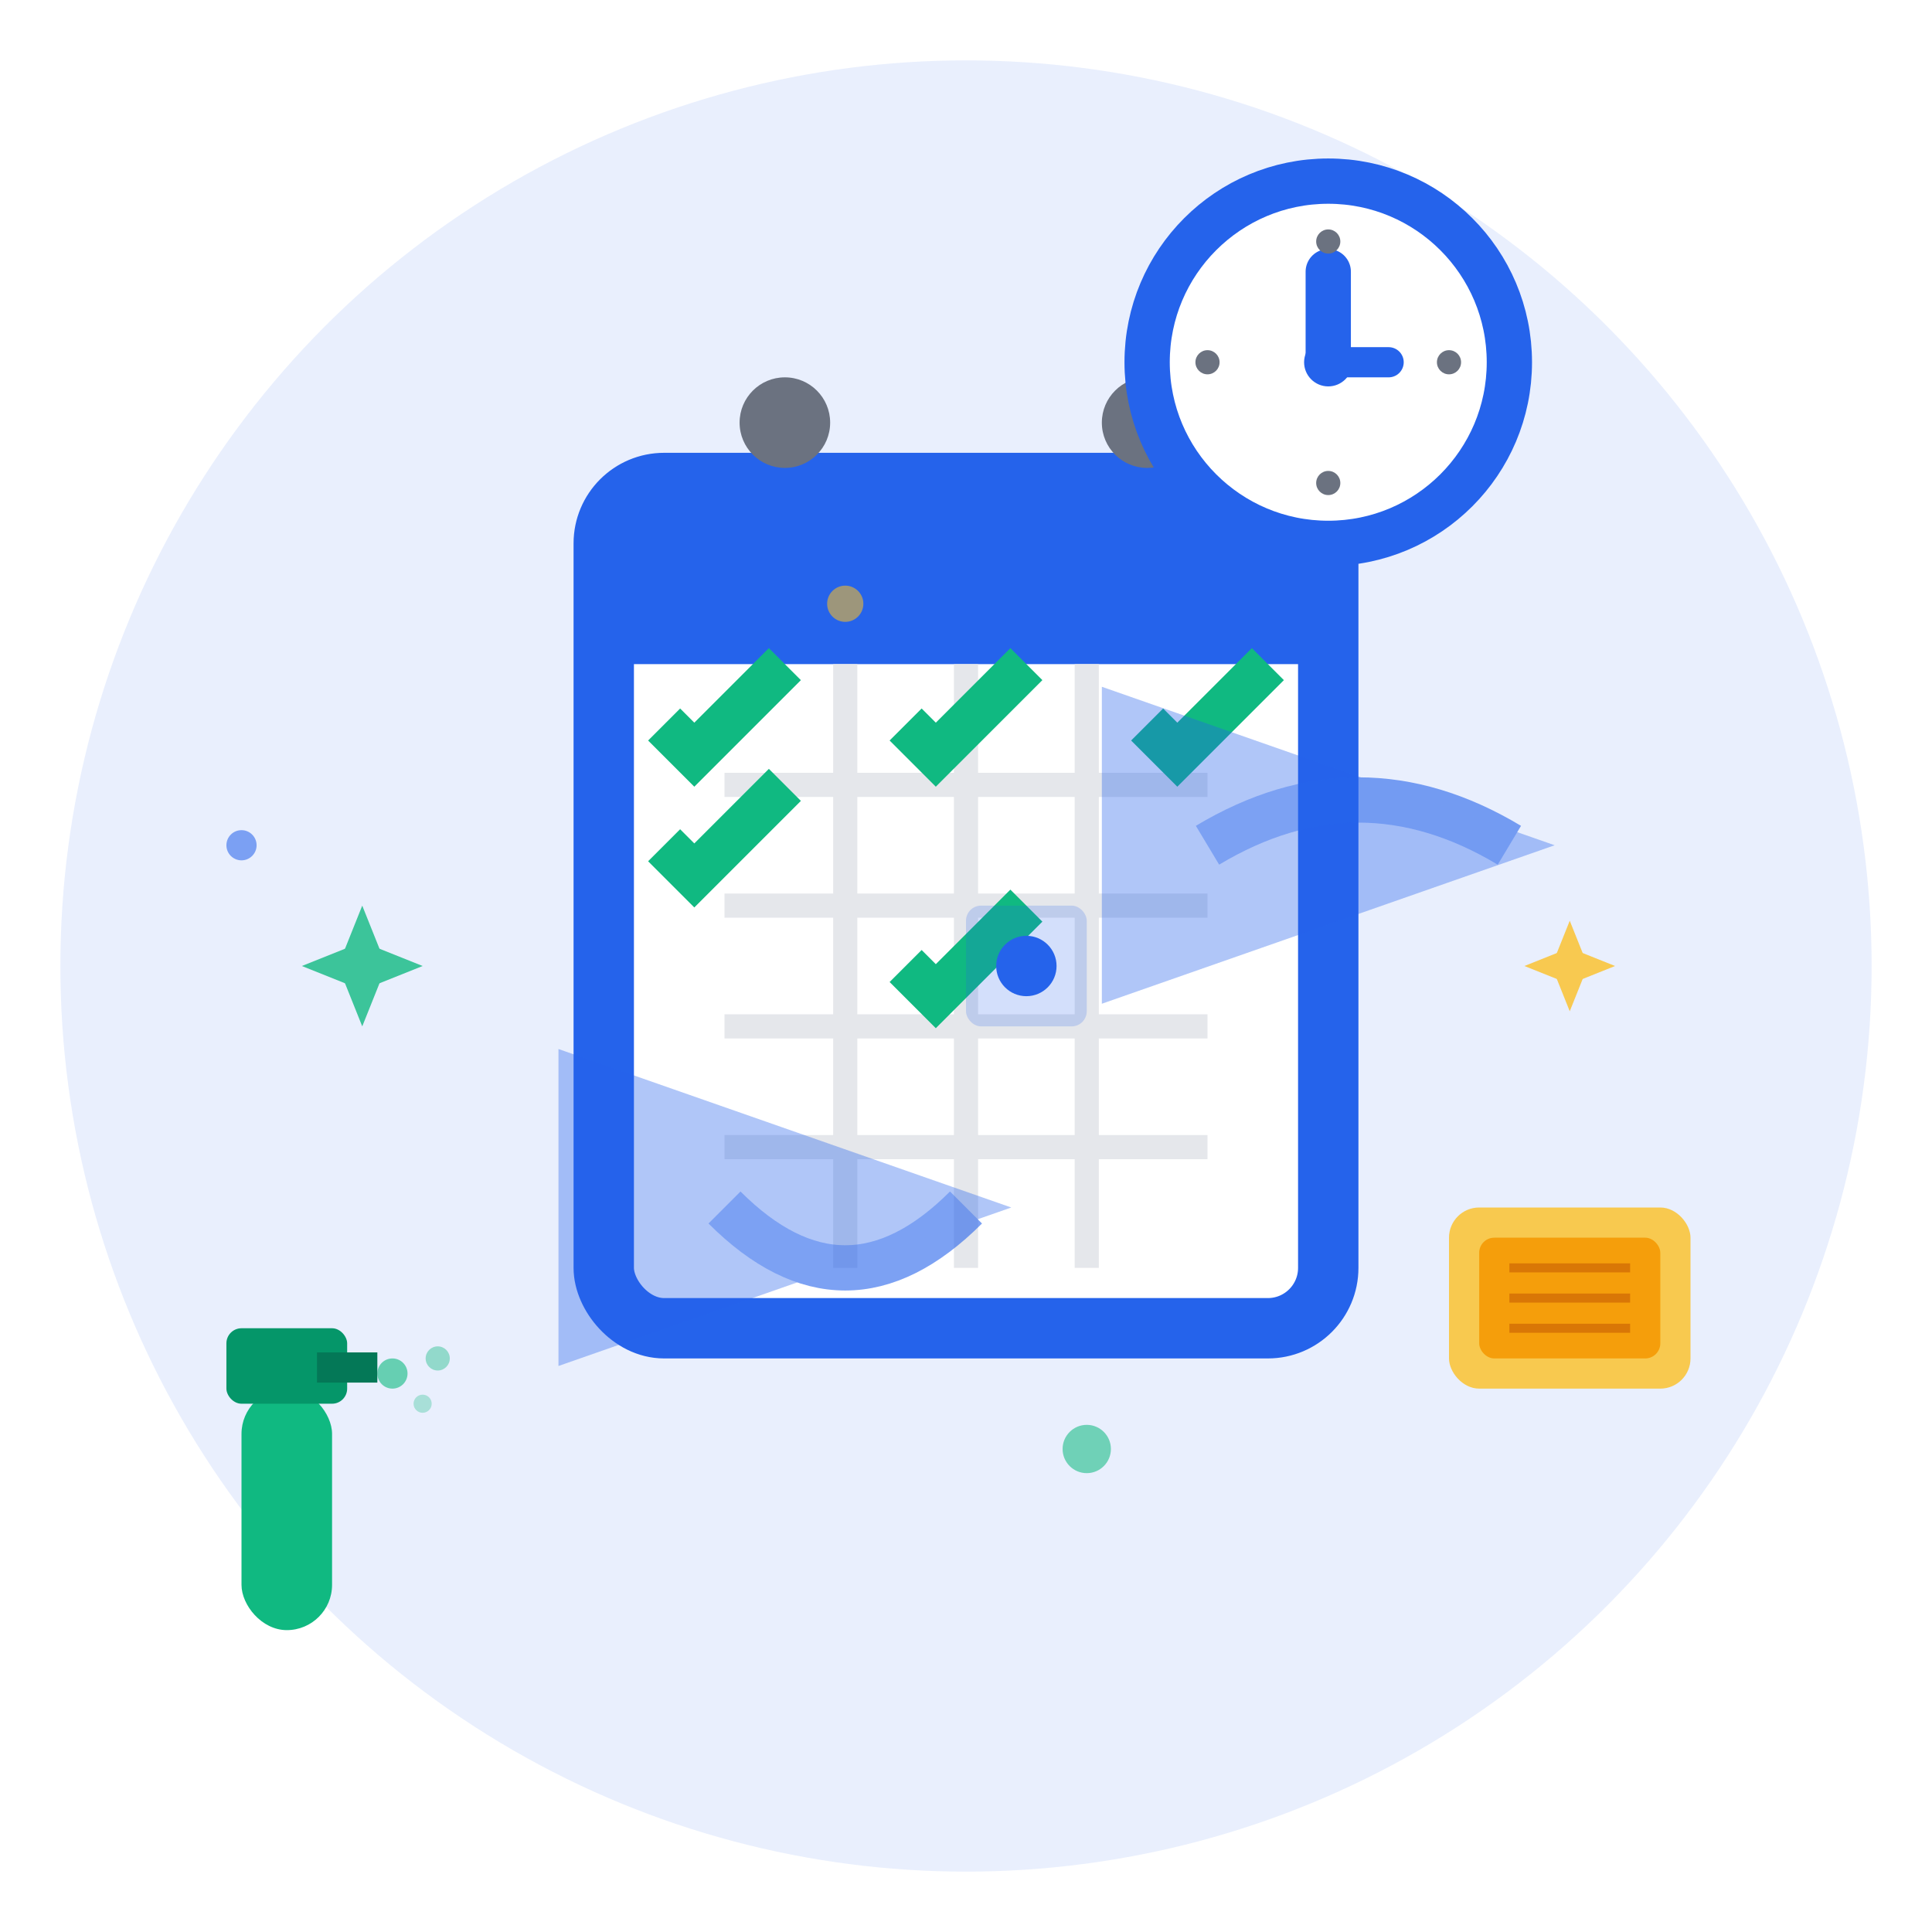 <svg width="64" height="64" viewBox="0 0 64 64" fill="none" xmlns="http://www.w3.org/2000/svg">
  <!-- Background circle -->
  <circle cx="32" cy="32" r="30" fill="#2563eb" opacity="0.1"/>
  
  <!-- Calendar/schedule representation -->
  <g transform="translate(16, 8)">
    <!-- Calendar base -->
    <rect x="4" y="8" width="24" height="28" fill="#ffffff" stroke="#2563eb" stroke-width="2" rx="2"/>
    
    <!-- Calendar header -->
    <rect x="4" y="8" width="24" height="6" fill="#2563eb"/>
    
    <!-- Calendar rings -->
    <circle cx="10" cy="6" r="1.5" fill="#6b7280"/>
    <circle cx="22" cy="6" r="1.5" fill="#6b7280"/>
    
    <!-- Calendar grid -->
    <line x1="8" y1="18" x2="24" y2="18" stroke="#e5e7eb" stroke-width="0.8"/>
    <line x1="8" y1="22" x2="24" y2="22" stroke="#e5e7eb" stroke-width="0.8"/>
    <line x1="8" y1="26" x2="24" y2="26" stroke="#e5e7eb" stroke-width="0.8"/>
    <line x1="8" y1="30" x2="24" y2="30" stroke="#e5e7eb" stroke-width="0.8"/>
    
    <line x1="12" y1="14" x2="12" y2="34" stroke="#e5e7eb" stroke-width="0.8"/>
    <line x1="16" y1="14" x2="16" y2="34" stroke="#e5e7eb" stroke-width="0.8"/>
    <line x1="20" y1="14" x2="20" y2="34" stroke="#e5e7eb" stroke-width="0.8"/>
    
    <!-- Check marks for completed days -->
    <g stroke="#10b981" stroke-width="1.5" fill="none">
      <path d="M6,16 L7,17 L10,14"/>
      <path d="M14,16 L15,17 L18,14"/>
      <path d="M22,16 L23,17 L26,14"/>
      <path d="M6,20 L7,21 L10,18"/>
      <path d="M14,24 L15,25 L18,22"/>
    </g>
    
    <!-- Today highlight -->
    <rect x="16" y="22" width="4" height="4" fill="#2563eb" opacity="0.2" rx="0.5"/>
    
    <!-- Current day indicator -->
    <circle cx="18" cy="24" r="1" fill="#2563eb"/>
  </g>
  
  <!-- Daily cleaning tools -->
  <g transform="translate(8, 42)">
    <!-- Spray bottle -->
    <rect x="0" y="4" width="3" height="8" fill="#10b981" rx="1.5"/>
    <rect x="-0.5" y="2" width="4" height="2.5" fill="#059669" rx="0.5"/>
    <rect x="2.5" y="2.8" width="2" height="1" fill="#047857"/>
    
    <!-- Spray effect -->
    <circle cx="5" cy="3.5" r="0.5" fill="#10b981" opacity="0.6"/>
    <circle cx="6.5" cy="3" r="0.4" fill="#10b981" opacity="0.4"/>
    <circle cx="6" cy="4.5" r="0.3" fill="#10b981" opacity="0.3"/>
  </g>
  
  <g transform="translate(48, 40)">
    <!-- Microfiber cloth -->
    <rect x="0" y="0" width="8" height="6" fill="#fbbf24" rx="1" opacity="0.8"/>
    <rect x="1" y="1" width="6" height="4" fill="#f59e0b" rx="0.5"/>
    
    <!-- Cloth texture lines -->
    <line x1="2" y1="2" x2="6" y2="2" stroke="#d97706" stroke-width="0.3"/>
    <line x1="2" y1="3" x2="6" y2="3" stroke="#d97706" stroke-width="0.3"/>
    <line x1="2" y1="4" x2="6" y2="4" stroke="#d97706" stroke-width="0.3"/>
  </g>
  
  <!-- Clock/time indicator -->
  <g transform="translate(44, 12)">
    <circle cx="0" cy="0" r="6" fill="#ffffff" stroke="#2563eb" stroke-width="1.5"/>
    <circle cx="0" cy="0" r="0.8" fill="#2563eb"/>
    
    <!-- Clock hands -->
    <line x1="0" y1="0" x2="0" y2="-3" stroke="#2563eb" stroke-width="1.5" stroke-linecap="round"/>
    <line x1="0" y1="0" x2="2" y2="0" stroke="#2563eb" stroke-width="1" stroke-linecap="round"/>
    
    <!-- Clock numbers -->
    <circle cx="0" cy="-4" r="0.4" fill="#6b7280"/>
    <circle cx="4" cy="0" r="0.4" fill="#6b7280"/>
    <circle cx="0" cy="4" r="0.4" fill="#6b7280"/>
    <circle cx="-4" cy="0" r="0.4" fill="#6b7280"/>
  </g>
  
  <!-- Routine arrows -->
  <g stroke="#2563eb" stroke-width="1.5" fill="none" opacity="0.6">
    <path d="M40,28 Q45,25 50,28" marker-end="url(#arrowhead)"/>
    <path d="M24,40 Q28,44 32,40" marker-end="url(#arrowhead)"/>
  </g>
  
  <!-- Arrow marker definition -->
  <defs>
    <marker id="arrowhead" markerWidth="10" markerHeight="7" refX="9" refY="3.5" orient="auto">
      <polygon points="0 0, 10 3.5, 0 7" fill="#2563eb" opacity="0.6"/>
    </marker>
  </defs>
  
  <!-- Daily routine sparkles -->
  <g opacity="0.8">
    <g transform="translate(12, 32)">
      <path d="M0,-2 L0.8,0 L0,2 L-0.8,0 Z" fill="#10b981"/>
      <path d="M-2,0 L0,0.8 L2,0 L0,-0.8 Z" fill="#10b981"/>
    </g>
    
    <g transform="translate(52, 32)">
      <path d="M0,-1.5 L0.6,0 L0,1.5 L-0.6,0 Z" fill="#fbbf24"/>
      <path d="M-1.5,0 L0,0.6 L1.5,0 L0,-0.6 Z" fill="#fbbf24"/>
    </g>
    
    <circle cx="36" cy="48" r="0.8" fill="#10b981" opacity="0.7"/>
    <circle cx="28" cy="20" r="0.6" fill="#fbbf24" opacity="0.7"/>
    <circle cx="8" cy="28" r="0.5" fill="#2563eb" opacity="0.7"/>
  </g>
</svg>
